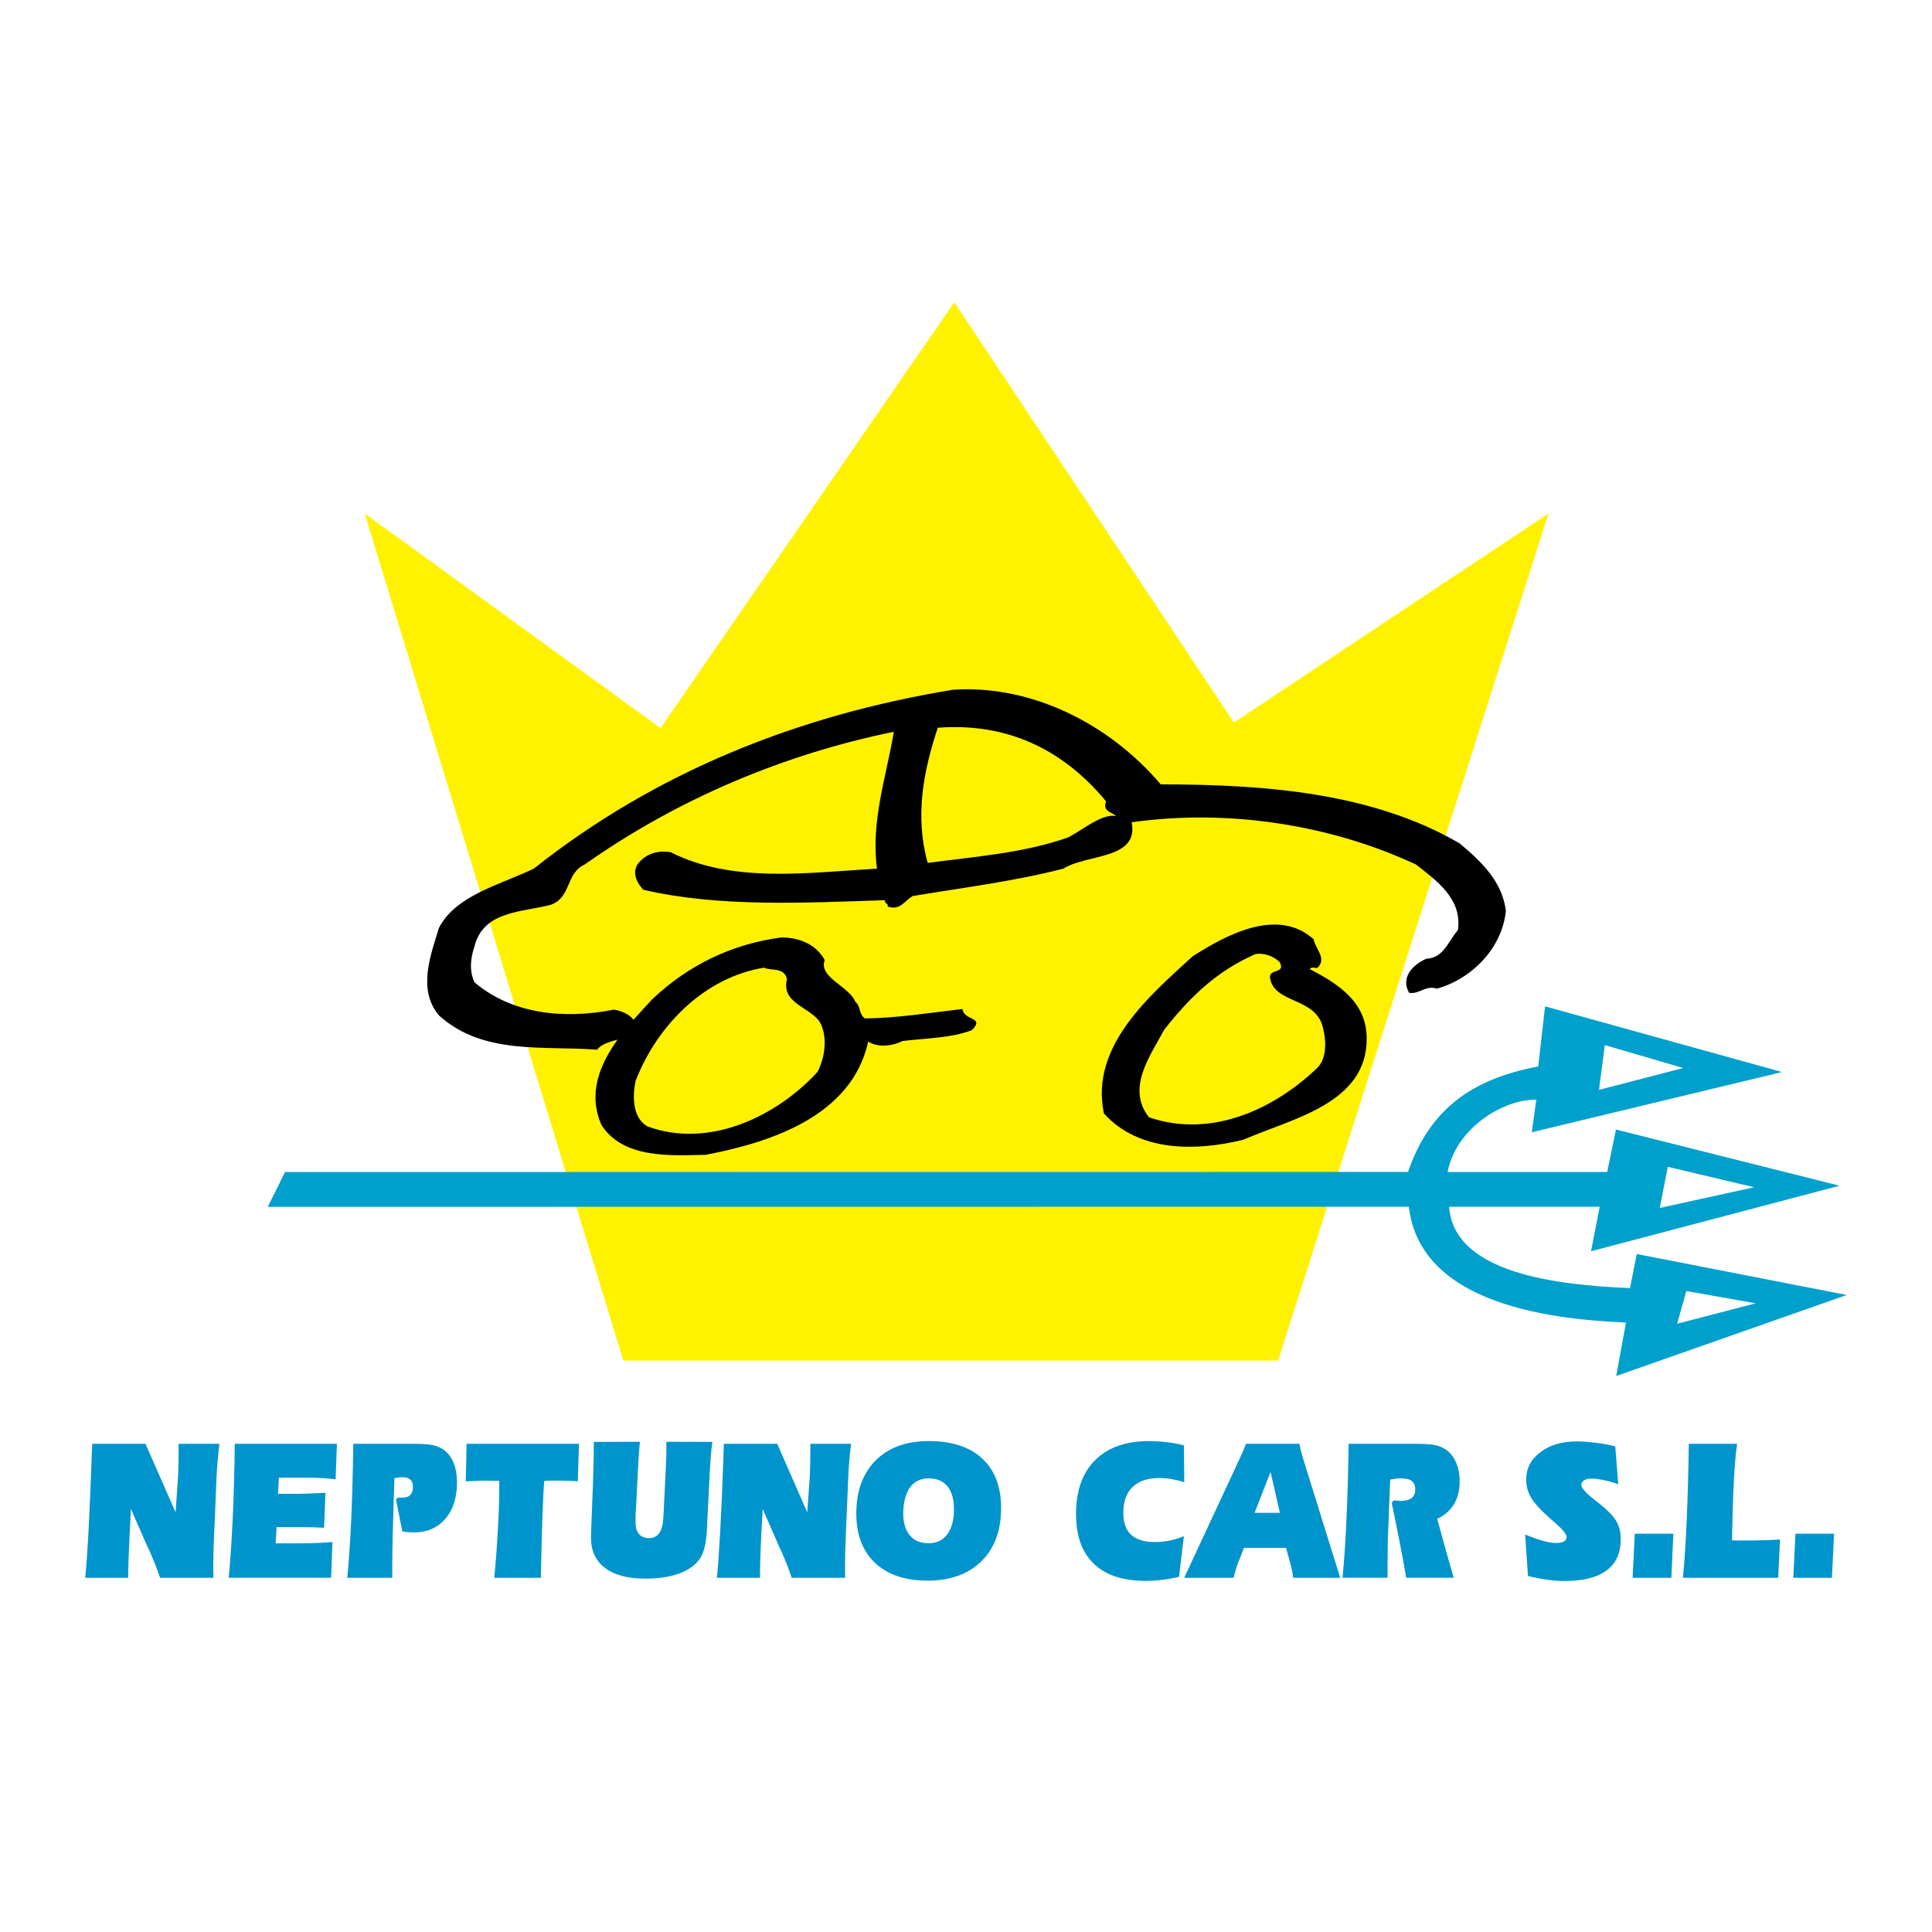 <?xml version="1.0" encoding="utf-8"?>
<!-- Generator: Adobe Illustrator 13.0.0, SVG Export Plug-In . SVG Version: 6.00 Build 14948)  -->
<!DOCTYPE svg PUBLIC "-//W3C//DTD SVG 1.0//EN" "http://www.w3.org/TR/2001/REC-SVG-20010904/DTD/svg10.dtd">
<svg version="1.0" id="Layer_1" xmlns="http://www.w3.org/2000/svg" xmlns:xlink="http://www.w3.org/1999/xlink" x="0px" y="0px"
	 width="192.756px" height="192.756px" viewBox="0 0 192.756 192.756" enable-background="new 0 0 192.756 192.756"
	 xml:space="preserve">
<g>
	<polygon fill-rule="evenodd" clip-rule="evenodd" fill="#FFFFFF" points="0,0 192.756,0 192.756,192.756 0,192.756 0,0 	"/>
	<polygon fill-rule="evenodd" clip-rule="evenodd" fill="#FFF200" points="36.387,51.228 62.185,135.742 127.514,135.742 
		154.496,51.228 123.105,72.083 95.21,30.158 65.905,72.64 36.387,51.228 	"/>
	<path fill-rule="evenodd" clip-rule="evenodd" d="M86.619,103.913c-1.611,7.394-9.622,10.049-16.234,11.305
		c-3.484,0.071-8.224,0.402-10.38-2.986c-1.375-3.129-0.166-6.032,1.611-8.509c-0.758,0.226-1.576,0.403-2.05,1.008
		c-5.25-0.427-11.341,0.58-15.761-3.413c-2.18-2.56-0.841-6.043,0-8.769c1.683-3.235,6.138-4.29,9.457-5.89
		c12.182-9.658,26.414-15.322,41.831-17.846c7.821-0.51,15.583,3.401,20.713,9.444c10.5,0,21.165,0.841,29.827,5.889
		c2.311,1.932,4.242,3.863,4.609,6.719c-0.367,3.733-3.4,6.802-6.885,7.774c-1.138-0.38-1.718,0.58-2.772,0.414
		c-0.925-1.635,0.545-2.903,1.729-3.4c1.719-0.083,2.133-1.683,3.141-2.856c0.462-3.152-2.216-5.001-4.195-6.553
		c-8.401-3.911-18.569-5.581-28.357-4.207c0.759,3.745-4.491,3.152-6.802,4.622c-4.657,1.22-9.954,1.896-15.037,2.737
		c-0.925,0.545-1.221,1.469-2.524,1.042c0.178-0.284-0.332-0.284-0.249-0.628c-7.976,0.261-16.59,0.723-24.115-1.043
		c-0.581-0.64-1.126-1.564-0.581-2.524c0.794-1.055,1.967-1.434,3.318-1.22c6.126,3.104,13.568,2.062,20.583,1.635
		c-0.628-4.705,0.924-9.148,1.683-13.651c-10.878,2.228-21.473,6.636-30.834,13.236c-1.932,0.877-1.303,3.271-3.401,4.029
		c-2.903,0.758-6.719,0.592-7.608,4.159c-0.379,1.138-0.545,2.358,0,3.566c3.65,3.117,8.781,3.745,13.9,2.737
		c0.711,0.083,1.553,0.451,1.967,1.008c0.64-0.723,1.28-1.41,1.849-2.026c3.603-3.437,8.011-5.546,12.893-6.186
		c1.777,0,3.437,0.64,4.337,2.252c-0.64,1.753,2.417,2.583,3.057,4.171c0.569,0.45,0.308,1.208,0.948,1.658
		c3.294-0.047,6.494-0.568,9.741-0.947c0.142,1.208,2.275,0.758,0.948,2.109c-2.086,0.806-4.646,0.806-6.944,1.09
		C89.084,104.363,87.567,104.553,86.619,103.913L86.619,103.913z"/>
	<path fill-rule="evenodd" clip-rule="evenodd" fill="#FFF200" d="M110.355,79.952c-0.38,1.007,0.545,1.054,1.007,1.469
		c-1.387-0.284-3.235,1.304-4.752,2.11c-4.455,1.587-9.361,1.932-14.054,2.56c-1.303-4.669-0.426-9.16,1.007-13.485
		C100.307,72.095,105.935,74.62,110.355,79.952L110.355,79.952z"/>
	<path fill-rule="evenodd" clip-rule="evenodd" d="M131.069,93.722c0.142,0.936,1.351,1.884,0.379,2.832
		c-0.237,0.071-0.604-0.154-0.759,0.142c2.868,1.482,5.629,3.294,5.665,6.837c0.106,6.577-7.514,8.082-12.277,10.168
		c-4.835,1.208-10.499,1.208-13.936-2.607c-1.434-6.73,4.646-11.826,8.841-15.678C122.335,93.271,127.479,90.475,131.069,93.722
		L131.069,93.722z"/>
	<path fill-rule="evenodd" clip-rule="evenodd" fill="#FFF200" d="M78.514,97.68c-0.64,2.571,2.642,2.832,3.401,4.526
		c0.675,1.481,0.332,3.401-0.344,4.729c-4.112,4.491-10.878,7.702-16.993,5.438c-1.481-0.876-1.481-2.95-1.173-4.503
		c2.109-5.51,6.873-10.38,12.845-11.328C76.772,96.886,78.253,96.435,78.514,97.68L78.514,97.68z"/>
	<path fill-rule="evenodd" clip-rule="evenodd" fill="#FFF200" d="M127.668,95.985c0.676,1.244-1.173,0.569-0.948,1.659
		c0.498,2.536,4.646,1.849,5.285,4.954c0.309,1.244,0.379,2.974-0.557,3.922c-4.278,4.112-10.582,7.099-16.815,4.953
		c-2.299-2.915,0.154-6.162,1.517-8.733c2.524-3.211,5.214-5.854,9.101-7.548C126.198,95.037,127.135,95.452,127.668,95.985
		L127.668,95.985z"/>
	<path fill-rule="evenodd" clip-rule="evenodd" fill="#00A0CC" d="M177.794,106.958l-24.968,6.008l0.449-3.247
		c-2.962-0.106-7.928,2.571-8.852,7.217h15.927l0.877-4.242l22.302,5.605l-24.791,6.541l0.865-4.443h-15.025
		c0.474,6.659,10.76,7.809,18.048,8.117l0.675-3.401l20.951,4.088l-23.001,8.082l0.972-5.332
		c-8.509-0.355-20.571-2.181-21.662-11.554l-113.843,0.012l1.718-3.473l112.042-0.012c2.134-6.197,6.293-9.267,12.988-10.522
		l0.687-5.996L177.794,106.958L177.794,106.958z"/>
	<polygon fill-rule="evenodd" clip-rule="evenodd" fill="#FFFFFF" points="159.533,108.735 160.113,104.269 167.935,106.555 
		159.533,108.735 	"/>
	<polygon fill-rule="evenodd" clip-rule="evenodd" fill="#FFFFFF" points="165.6,120.515 166.394,116.414 175.009,118.453 
		165.6,120.515 	"/>
	<polygon fill-rule="evenodd" clip-rule="evenodd" fill="#FFFFFF" points="175.175,130.03 167.33,132.068 168.242,128.81 
		175.175,130.03 	"/>
	<path fill-rule="evenodd" clip-rule="evenodd" fill="#0094CD" d="M126.424,154.43v-3.496h1.268l-0.924-4.076l-0.344,0.864v-3.673
		h3.224c0.035,0.189,0.07,0.391,0.118,0.593c0.06,0.225,0.13,0.474,0.213,0.781l3.732,11.992h-4.692
		c-0.023-0.189-0.047-0.379-0.083-0.568c-0.035-0.189-0.082-0.391-0.13-0.604l-0.498-1.812H126.424L126.424,154.43z
		 M133.948,157.415c0.154-1.658,0.297-3.638,0.392-5.913c0.106-2.286,0.178-4.775,0.213-7.453h6.672c0.948,0,1.635,0.047,2.05,0.153
		c0.415,0.096,0.771,0.262,1.078,0.498c0.415,0.32,0.735,0.747,0.948,1.28c0.225,0.545,0.332,1.149,0.332,1.824
		c0,0.865-0.178,1.612-0.557,2.252c-0.38,0.628-0.937,1.126-1.684,1.481c0.214,0.806,0.463,1.706,0.735,2.678
		c0.272,0.983,0.58,2.05,0.912,3.199h-4.74c-0.189-1.102-0.402-2.263-0.64-3.483s-0.51-2.548-0.806-3.981l0.178-0.261
		c0.048,0,0.154,0.012,0.319,0.023c0.167,0.023,0.285,0.036,0.368,0.036c0.497,0,0.865-0.096,1.113-0.285
		c0.249-0.189,0.368-0.474,0.368-0.853c0-0.392-0.119-0.676-0.344-0.854c-0.237-0.178-0.628-0.261-1.197-0.261
		c-0.106,0-0.237,0.012-0.402,0.035c-0.166,0.024-0.344,0.048-0.558,0.095l-0.213,5.416c-0.024,0.415-0.036,1.007-0.036,1.789
		c-0.012,0.782-0.012,1.647-0.012,2.583H133.948L133.948,157.415z M152.162,153.102c0.676,0.273,1.279,0.486,1.789,0.629
		c0.51,0.142,0.937,0.213,1.28,0.213c0.355,0,0.616-0.048,0.794-0.143c0.178-0.106,0.272-0.248,0.272-0.45
		c0-0.284-0.392-0.758-1.161-1.445c-0.32-0.261-0.569-0.474-0.747-0.651c-0.794-0.711-1.351-1.34-1.659-1.885
		c-0.308-0.533-0.462-1.113-0.462-1.742c0-1.113,0.462-2.026,1.41-2.737c0.937-0.723,2.145-1.078,3.638-1.078
		c0.569,0,1.174,0.048,1.813,0.119c0.64,0.083,1.315,0.201,2.026,0.367l0.296,3.779c-0.628-0.213-1.149-0.355-1.563-0.426
		c-0.415-0.095-0.782-0.131-1.114-0.131c-0.32,0-0.557,0.06-0.747,0.178c-0.178,0.106-0.261,0.261-0.261,0.45
		c0,0.297,0.427,0.782,1.269,1.446c0.213,0.166,0.379,0.296,0.498,0.391c0.864,0.688,1.445,1.292,1.741,1.802
		c0.285,0.51,0.427,1.102,0.427,1.777c0,1.374-0.462,2.417-1.41,3.116c-0.948,0.711-2.347,1.055-4.207,1.055
		c-0.545,0-1.125-0.035-1.729-0.13c-0.616-0.083-1.244-0.202-1.908-0.368L152.162,153.102L152.162,153.102z M162.887,157.415
		l0.213-4.396h3.852l-0.202,4.396H162.887L162.887,157.415z M167.911,157.415c0.153-1.683,0.284-3.638,0.379-5.889
		c0.095-2.264,0.166-4.752,0.201-7.478h4.823c-0.118,0.734-0.226,1.92-0.32,3.578c-0.083,1.659-0.154,3.674-0.189,6.056
		c0.178,0,0.355,0.012,0.569,0.012c0.201,0,0.509,0,0.912,0c0.486,0,0.995,0,1.528-0.023c0.545-0.012,1.138-0.035,1.777-0.071
		l-0.178,3.815H167.911L167.911,157.415z M178.92,157.415l0.213-4.396h3.852l-0.214,4.396H178.92L178.92,157.415z M126.424,144.049
		v3.673l-1.256,3.212h1.256v3.496h-2.311l-0.569,1.445c-0.06,0.143-0.13,0.344-0.213,0.604c-0.071,0.272-0.154,0.58-0.261,0.936
		h-4.918v-0.012l5.486-11.778c0.178-0.38,0.309-0.688,0.403-0.913c0.095-0.225,0.189-0.45,0.272-0.663H126.424L126.424,144.049z
		 M118.152,147.889L118.152,147.889v-0.463V147.889L118.152,147.889z M118.152,147.426v0.463c-0.427-0.143-0.854-0.249-1.268-0.32
		c-0.427-0.071-0.842-0.106-1.244-0.106c-1.138,0-2.027,0.296-2.644,0.9c-0.615,0.593-0.924,1.445-0.924,2.56
		c0,0.983,0.261,1.706,0.771,2.192c0.521,0.485,1.292,0.734,2.346,0.734c0.521,0,1.043-0.048,1.553-0.154
		c0.498-0.106,0.96-0.248,1.375-0.438l-0.486,4.064c-0.568,0.131-1.126,0.237-1.671,0.297c-0.557,0.071-1.102,0.106-1.646,0.106
		c-2.275,0-3.994-0.568-5.179-1.706c-1.197-1.138-1.777-2.797-1.777-4.978c0-2.299,0.628-4.088,1.896-5.356
		c1.28-1.268,3.069-1.907,5.368-1.907c0.581,0,1.161,0.035,1.754,0.106c0.58,0.06,1.161,0.166,1.742,0.319L118.152,147.426
		L118.152,147.426z M118.152,157.403l-0.012,0.012h0.012V157.403L118.152,157.403z M92.651,157.7v-3.733h0.012
		c0.794,0,1.41-0.296,1.849-0.889c0.438-0.592,0.664-1.422,0.664-2.488c0-0.995-0.213-1.766-0.652-2.299
		c-0.427-0.521-1.043-0.794-1.86-0.794h-0.012v-3.721c2.311,0,4.1,0.58,5.344,1.742c1.256,1.161,1.885,2.808,1.885,4.929
		c0,2.252-0.652,4.018-1.956,5.31C96.645,157.024,94.891,157.676,92.651,157.7L92.651,157.7z M8.504,157.415
		c0.225-2.156,0.438-6.244,0.652-12.276c0.024-0.485,0.036-0.841,0.047-1.09h5.309l3.01,6.837l0.249-3.709
		c0.012-0.308,0.036-0.723,0.036-1.256c0.012-0.521,0.012-1.149,0.012-1.872h4.065c-0.083,0.806-0.154,1.457-0.19,1.955
		c-0.047,0.498-0.071,0.972-0.095,1.434l-0.189,4.729c0,0.106-0.012,0.308-0.036,0.58c-0.06,1.34-0.095,2.489-0.095,3.461
		c0,0.319,0,0.557,0.012,0.723c0,0.178,0,0.332,0.012,0.485H15.97c-0.344-1.03-0.771-2.097-1.304-3.223
		c-0.095-0.201-0.154-0.344-0.19-0.415l-1.41-3.223l-0.143,2.701v0.143c-0.083,1.588-0.13,2.927-0.13,4.017H8.504L8.504,157.415z
		 M92.651,143.776v3.721c-0.794,0-1.41,0.296-1.849,0.889c-0.439,0.604-0.664,1.458-0.688,2.571c0,0.972,0.225,1.707,0.664,2.229
		c0.426,0.521,1.055,0.781,1.873,0.781v3.733c-0.048,0-0.083,0-0.119,0c-2.24,0-3.982-0.593-5.226-1.766
		c-1.256-1.186-1.872-2.833-1.872-4.93c0-2.24,0.64-4.006,1.932-5.297C88.658,144.416,90.412,143.776,92.651,143.776L92.651,143.776
		L92.651,143.776z M22.819,157.415c0.166-1.741,0.296-3.744,0.403-6.008c0.106-2.263,0.166-4.716,0.202-7.358h10.191l-0.13,3.543
		c-0.521-0.06-1.007-0.106-1.469-0.13c-0.462-0.024-0.913-0.036-1.327-0.036h-2.868l-0.083,1.612h2.169
		c0.272,0,1.102-0.036,2.465-0.096h0.095l-0.13,3.484c-0.332-0.023-0.675-0.036-1.031-0.048c-0.356-0.012-0.794-0.012-1.328-0.012
		h-0.723h-1.659l-0.095,1.612h2.477c0.64,0,1.209-0.013,1.707-0.036s0.996-0.048,1.481-0.095l-0.13,3.566H22.819L22.819,157.415z
		 M34.645,157.415c0.166-1.658,0.296-3.638,0.403-5.913c0.094-2.286,0.166-4.775,0.201-7.453h6.008c0.924,0,1.588,0.047,1.979,0.143
		c0.379,0.095,0.723,0.236,1.031,0.45c0.415,0.296,0.747,0.723,0.984,1.291c0.225,0.569,0.344,1.221,0.344,1.932
		c0,1.541-0.379,2.761-1.162,3.662c-0.782,0.912-1.825,1.362-3.14,1.362c-0.189,0-0.379-0.012-0.569-0.023
		c-0.189-0.012-0.379-0.048-0.581-0.071l-0.64-3.199l0.19-0.178h0.486c0.332,0,0.581-0.083,0.758-0.272
		c0.178-0.178,0.261-0.451,0.261-0.794c0-0.332-0.083-0.581-0.261-0.735c-0.178-0.153-0.45-0.236-0.83-0.236
		c-0.083,0-0.189,0.012-0.32,0.023c-0.119,0.023-0.272,0.047-0.438,0.071l-0.166,5.569c-0.012,0.344-0.023,0.912-0.036,1.718
		c-0.012,0.794-0.012,1.683-0.012,2.654H34.645L34.645,157.415z M49.315,157.415c0.166-1.777,0.284-3.436,0.367-4.988
		c0.095-1.553,0.131-2.975,0.131-4.278v-0.402c-0.154,0-0.403,0-0.747-0.012c-0.332,0-0.592-0.013-0.782-0.013
		c-0.095,0-0.296,0.013-0.593,0.024c-0.296,0-0.699,0.023-1.22,0.047l0.083-3.744h11.21l-0.119,3.744
		c-0.261-0.023-0.533-0.047-0.806-0.047c-0.261-0.012-0.604-0.024-1.007-0.024h-0.711c-0.201,0-0.368,0-0.498,0.013
		c-0.118,0-0.225,0.012-0.319,0.012c-0.071,0.723-0.131,1.943-0.19,3.661c-0.059,1.73-0.106,3.733-0.154,6.008H49.315
		L49.315,157.415z M63.844,143.847c-0.06,0.558-0.107,1.233-0.154,2.039c-0.012,0.213-0.012,0.379-0.023,0.462l-0.249,4.74
		c0,0.083-0.012,0.178-0.012,0.272c0,0.106,0,0.272,0,0.497c0,0.521,0.106,0.913,0.344,1.186c0.225,0.272,0.557,0.415,0.983,0.415
		c0.462,0,0.817-0.166,1.055-0.521c0.237-0.344,0.367-0.901,0.403-1.683l0.213-4.255c0.024-0.438,0.047-0.877,0.059-1.303
		c0.012-0.427,0.024-0.854,0.024-1.292v-0.558l4.586,0.013c-0.059,0.391-0.095,0.817-0.143,1.268
		c-0.035,0.45-0.071,0.948-0.106,1.505l-0.261,5.226c-0.012,0.119-0.012,0.297-0.023,0.546c-0.059,1.481-0.296,2.512-0.723,3.116
		c-0.451,0.64-1.126,1.138-2.062,1.47c-0.924,0.344-2.05,0.509-3.377,0.509c-1.742,0-3.081-0.355-4.005-1.055
		c-0.936-0.711-1.41-1.706-1.41-3.01c0-0.332,0.047-1.563,0.13-3.685c0.095-2.122,0.142-4.089,0.154-5.89L63.844,143.847
		L63.844,143.847z M71.522,157.415c0.225-2.156,0.45-6.244,0.664-12.276c0.012-0.485,0.024-0.841,0.036-1.09h5.321l2.998,6.837
		l0.26-3.709c0.012-0.308,0.024-0.723,0.036-1.256c0.011-0.521,0.011-1.149,0.011-1.872h4.065c-0.095,0.806-0.166,1.457-0.201,1.955
		c-0.036,0.498-0.071,0.972-0.083,1.434l-0.201,4.729c0,0.106-0.012,0.308-0.024,0.58c-0.059,1.34-0.095,2.489-0.095,3.461
		c0,0.319,0,0.557,0,0.723c0,0.178,0.012,0.332,0.012,0.485h-5.333c-0.332-1.03-0.77-2.097-1.303-3.223
		c-0.083-0.201-0.154-0.344-0.178-0.415l-1.41-3.223l-0.154,2.701v0.143c-0.083,1.588-0.119,2.927-0.119,4.017H71.522
		L71.522,157.415z"/>
</g>
</svg>

